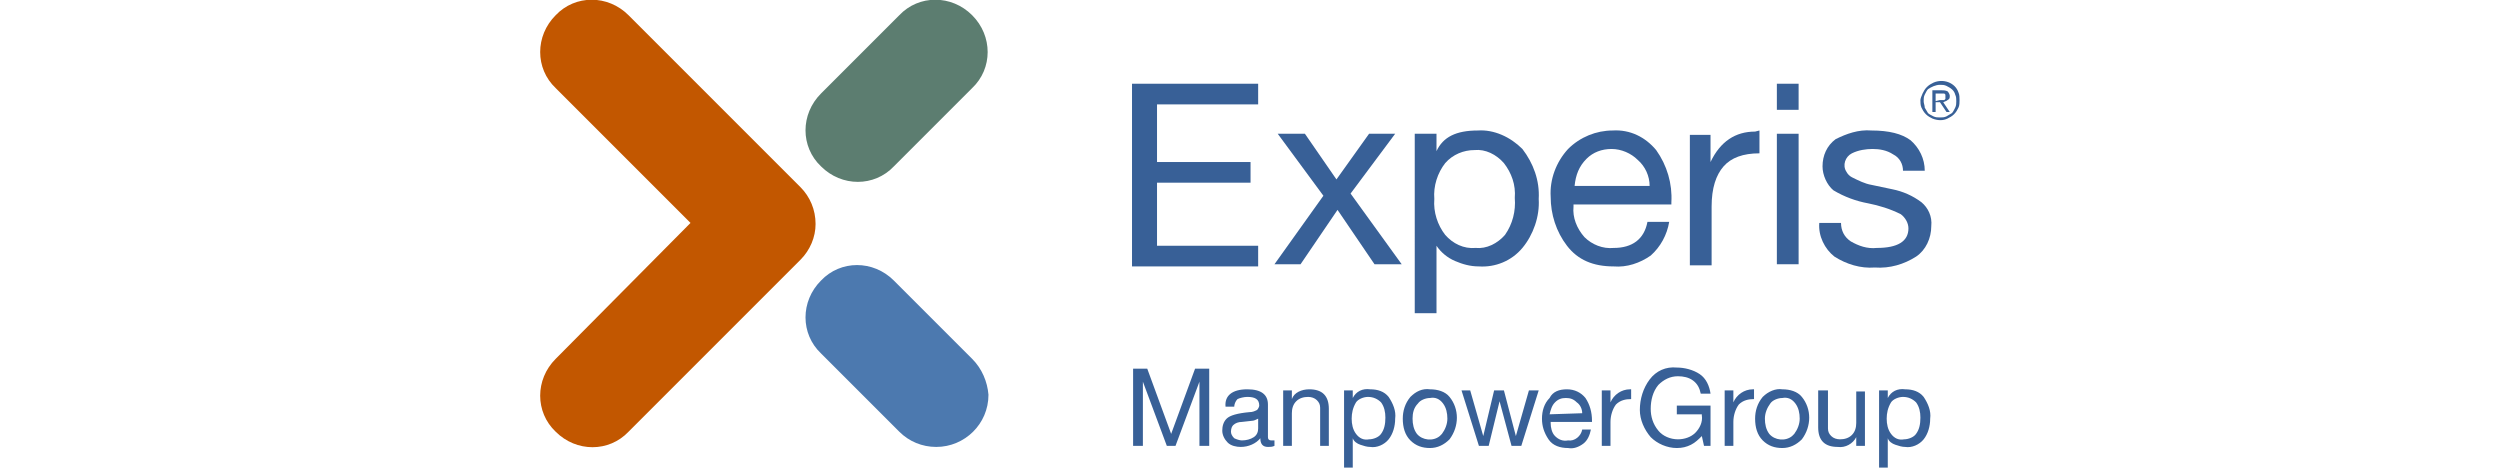 <?xml version="1.0" encoding="utf-8"?>
<!-- Generator: Adobe Illustrator 24.0.0, SVG Export Plug-In . SVG Version: 6.00 Build 0)  -->
<svg version="1.1" id="Layer_1" xmlns="http://www.w3.org/2000/svg" xmlns:xlink="http://www.w3.org/1999/xlink" x="0px" y="0px"
	 viewBox="0 0 229.9 43" style="enable-background:new 0 0 229.9 43;" xml:space="preserve">
<style type="text/css">
	.st0{fill:#5C7D70;}
	.st1{fill:#4C79AF;}
	.st2{fill:#C25700;}
	.st3{fill:#386097;}
</style>
<g>
	<path class="st0" d="M89.4,1.4c-1.9-1.9-4.9-1.9-6.7,0l-7.2,7.2c-1.9,1.9-1.9,4.9,0,6.7c1.9,1.9,4.9,1.9,6.7,0l7.2-7.2
		C91.3,6.3,91.3,3.3,89.4,1.4z"/>
	<path class="st1" d="M89.4,33l-7.2-7.2c-1.9-1.9-4.9-1.9-6.7,0c-1.9,1.9-1.9,4.9,0,6.7l0,0l7.2,7.2c0.9,0.9,2.1,1.4,3.4,1.4l0,0
		c2.6,0,4.8-2.1,4.8-4.8C90.8,35.1,90.3,33.9,89.4,33z"/>
	<path class="st2" d="M75,20.6L75,20.6L75,20.6c0-1.3-0.5-2.5-1.4-3.4L57.8,1.4c-1.9-1.9-4.9-1.9-6.7,0c-1.9,1.9-1.9,4.9,0,6.7
		c0,0,0,0,0,0l12.4,12.4L51.1,33c-1.9,1.9-1.9,4.9,0,6.7c1.9,1.9,4.9,1.9,6.7,0l15.8-15.8C74.5,23,75,21.8,75,20.6
		C75,20.6,75,20.6,75,20.6L75,20.6z"/>
	<path class="st3" d="M105.5,33.9l2.2,6l2.2-6h1.3V41h-0.9v-5.9h0l-2.2,5.9h-0.8l-2.2-5.9h0V41h-0.9v-7.1H105.5z"/>
	<path class="st3" d="M114.7,35.8c1.3,0,1.9,0.5,1.9,1.4v3c0,0.2,0.1,0.3,0.3,0.3c0.1,0,0.2,0,0.3,0V41c-0.2,0.1-0.4,0.1-0.6,0.1
		c-0.5,0-0.7-0.3-0.7-0.8c-0.4,0.5-1.1,0.8-1.8,0.8c-0.4,0-0.9-0.1-1.2-0.4c-0.3-0.3-0.5-0.7-0.5-1.1c0-0.4,0.1-0.8,0.4-1.1
		c0.3-0.3,1-0.5,2.1-0.6c0.3,0,0.5-0.1,0.7-0.2c0.1-0.1,0.2-0.3,0.2-0.4c0-0.6-0.4-0.8-1.1-0.8c-0.3,0-0.7,0.1-0.9,0.2
		c-0.2,0.2-0.3,0.5-0.3,0.7h-0.8C112.6,36.4,113.3,35.8,114.7,35.8z M113.2,39.7c0,0.2,0.1,0.4,0.3,0.6c0.2,0.1,0.5,0.2,0.7,0.2
		c0.4,0,0.8-0.1,1.1-0.3c0.3-0.2,0.4-0.5,0.4-0.8v-0.9c-0.2,0.1-0.4,0.2-0.6,0.2l-0.9,0.1c-0.3,0-0.6,0.1-0.8,0.3
		C113.3,39.2,113.2,39.4,113.2,39.7z"/>
	<path class="st3" d="M120.4,35.8c1.2,0,1.8,0.6,1.8,1.8V41h-0.8v-3.5c0-0.3-0.1-0.5-0.3-0.7c-0.2-0.2-0.5-0.3-0.8-0.3
		c-0.4,0-0.8,0.1-1.1,0.4c-0.3,0.3-0.4,0.7-0.4,1.1V41h-0.8v-5.1h0.8v0.8h0C119,36.1,119.7,35.8,120.4,35.8z"/>
	<path class="st3" d="M126,35.8c0.7,0,1.3,0.2,1.7,0.7c0.4,0.6,0.7,1.3,0.6,2c0,0.7-0.2,1.4-0.6,1.9c-0.4,0.5-1.1,0.8-1.7,0.7
		c-0.3,0-0.6-0.1-0.9-0.2c-0.3-0.1-0.6-0.3-0.7-0.6h0V43h-0.8v-7.1h0.8v0.7h0C124.7,36,125.3,35.7,126,35.8z M124.3,38.5
		c0,0.5,0.1,1,0.4,1.4c0.3,0.4,0.7,0.6,1.2,0.5c0.4,0,0.9-0.2,1.1-0.5c0.3-0.4,0.4-0.9,0.4-1.5c0-0.5-0.1-1-0.4-1.4
		c-0.3-0.3-0.7-0.5-1.2-0.5c-0.4,0-0.9,0.2-1.1,0.5C124.4,37.5,124.3,38,124.3,38.5z"/>
	<path class="st3" d="M131.5,35.8c0.7,0,1.4,0.2,1.8,0.7c0.9,1.1,0.9,2.7,0,3.9c-0.5,0.5-1.1,0.8-1.8,0.8c-0.7,0-1.3-0.2-1.8-0.7
		c-0.5-0.5-0.7-1.2-0.7-2c0-0.7,0.2-1.4,0.7-2C130.2,36,130.8,35.7,131.5,35.8z M129.9,38.5c0,0.5,0.1,1,0.4,1.4
		c0.5,0.6,1.5,0.7,2.1,0.2c0.1-0.1,0.1-0.1,0.2-0.2c0.3-0.4,0.5-0.9,0.5-1.4c0-0.5-0.1-1-0.4-1.4c-0.3-0.4-0.7-0.6-1.2-0.5
		c-0.4,0-0.9,0.2-1.1,0.5C130,37.5,129.9,38,129.9,38.5L129.9,38.5z"/>
	<path class="st3" d="M135.2,35.9l1.2,4.2h0l1-4.2h0.9l1.1,4.2h0l1.2-4.2h0.9l-1.6,5.1l0,0h-0.9l-1.1-4.1h0l-1,4.1h-0.9l-1.6-5.1
		H135.2z"/>
	<path class="st3" d="M144.1,35.8c0.7,0,1.3,0.3,1.7,0.8c0.4,0.6,0.6,1.3,0.6,2.1v0.1h-3.8v0.1c0,0.4,0.1,0.9,0.4,1.2
		c0.3,0.3,0.7,0.5,1.2,0.4c0.6,0.1,1.2-0.4,1.3-1h0.8c-0.1,0.5-0.3,1-0.7,1.3c-0.4,0.3-0.9,0.5-1.4,0.4c-0.7,0-1.4-0.2-1.8-0.8
		c-0.4-0.6-0.6-1.2-0.6-1.9c0-0.7,0.2-1.4,0.7-1.9C142.8,36,143.4,35.8,144.1,35.8z M145.5,38c0-0.4-0.2-0.8-0.5-1
		c-0.3-0.3-0.6-0.4-1-0.4c-0.4,0-0.7,0.1-1,0.4c-0.3,0.3-0.4,0.7-0.5,1.1L145.5,38z"/>
	<path class="st3" d="M150,35.8v0.9c-0.5,0-1,0.1-1.4,0.5c-0.3,0.4-0.5,1-0.5,1.6V41h-0.8v-5.1h0.8V37h0c0.3-0.7,1-1.2,1.8-1.2
		L150,35.8z"/>
	<path class="st3" d="M154.2,33.8c0.7,0,1.5,0.2,2.1,0.6c0.6,0.4,0.9,1.1,1,1.8h-0.9c-0.1-0.5-0.3-0.9-0.7-1.2
		c-0.4-0.3-0.9-0.4-1.4-0.4c-0.7,0-1.3,0.3-1.8,0.8c-0.5,0.6-0.7,1.4-0.7,2.2c0,0.7,0.2,1.4,0.7,2c0.4,0.5,1.1,0.8,1.8,0.8
		c0.6,0,1.2-0.2,1.6-0.6c0.4-0.4,0.7-1,0.6-1.6v-0.1h-2.3v-0.8h3.1V41h-0.6l-0.2-0.9c-0.3,0.3-0.6,0.6-1,0.8
		c-0.4,0.2-0.8,0.3-1.3,0.3c-0.9,0-1.8-0.4-2.4-1c-0.6-0.7-1-1.6-1-2.5c0-1,0.3-2,0.9-2.8C152.3,34.1,153.2,33.7,154.2,33.8z"/>
	<path class="st3" d="M161.3,35.8v0.9c-0.5,0-1,0.1-1.4,0.5c-0.3,0.4-0.5,1-0.5,1.6V41h-0.8v-5.1h0.8V37h0c0.3-0.7,1-1.2,1.8-1.2
		L161.3,35.8z"/>
	<path class="st3" d="M163.9,35.8c0.7,0,1.4,0.2,1.8,0.7c0.9,1.1,0.9,2.7,0,3.9c-0.5,0.5-1.1,0.8-1.8,0.8c-0.7,0-1.3-0.2-1.8-0.7
		c-0.5-0.5-0.7-1.2-0.7-2c0-0.7,0.2-1.4,0.7-2C162.6,36,163.3,35.7,163.9,35.8z M162.3,38.5c0,0.5,0.1,1,0.4,1.4
		c0.5,0.6,1.5,0.7,2.1,0.2c0.1-0.1,0.1-0.1,0.2-0.2c0.3-0.4,0.5-0.9,0.5-1.4c0-0.5-0.1-1-0.4-1.4c-0.3-0.4-0.7-0.6-1.2-0.5
		c-0.4,0-0.9,0.2-1.1,0.5C162.5,37.5,162.3,38,162.3,38.5L162.3,38.5z"/>
	<path class="st3" d="M168.1,35.9v3.5c0,0.3,0.1,0.5,0.3,0.7c0.2,0.2,0.5,0.3,0.8,0.3c0.4,0,0.8-0.1,1.1-0.4
		c0.3-0.3,0.4-0.7,0.4-1.1v-2.9h0.8V41h-0.8v-0.8h0c-0.3,0.6-1,1-1.7,0.9c-1.2,0-1.8-0.6-1.8-1.8v-3.4H168.1z"/>
	<path class="st3" d="M175.2,35.8c0.7,0,1.3,0.2,1.7,0.7c0.4,0.6,0.7,1.3,0.6,2c0,0.7-0.2,1.4-0.6,1.9c-0.4,0.5-1.1,0.8-1.7,0.7
		c-0.3,0-0.6-0.1-0.9-0.2c-0.3-0.1-0.6-0.3-0.7-0.6h0V43h-0.8v-7.1h0.8v0.7h0C173.9,36,174.5,35.7,175.2,35.8z M173.5,38.5
		c0,0.5,0.1,1,0.4,1.4c0.3,0.4,0.7,0.6,1.2,0.5c0.4,0,0.9-0.2,1.1-0.5c0.3-0.4,0.4-0.9,0.4-1.5c0-0.5-0.1-1-0.4-1.4
		c-0.3-0.3-0.7-0.5-1.2-0.5c-0.4,0-0.9,0.2-1.1,0.5C173.6,37.5,173.5,38,173.5,38.5z"/>
	<path class="st3" d="M115.7,7.7v1.9h-9.3v5.3h8.6v1.9h-8.6v5.8h9.3v1.9h-11.6V7.7H115.7z"/>
	<path class="st3" d="M120,12.3l2.9,4.2h0l3-4.2h2.4l-4.1,5.5l4.7,6.5h-2.5l-3.4-5l-3.4,5h-2.4l4.5-6.3l-4.2-5.7L120,12.3z"/>
	<path class="st3" d="M135.9,12c1.5-0.1,3,0.6,4.1,1.7c1,1.3,1.6,2.9,1.5,4.6c0.1,1.6-0.5,3.3-1.5,4.5c-1,1.2-2.5,1.8-4,1.7
		c-0.8,0-1.5-0.2-2.2-0.5c-0.7-0.3-1.3-0.8-1.7-1.4h0v6.2h-2V12.3h2v1.6h0C132.7,12.6,133.9,12,135.9,12z M131.9,18.3
		c-0.1,1.2,0.3,2.4,1,3.3c0.7,0.8,1.7,1.3,2.8,1.2c1,0.1,2-0.4,2.7-1.2c0.7-1,1-2.2,0.9-3.4c0.1-1.2-0.3-2.3-1-3.2
		c-0.7-0.8-1.7-1.3-2.7-1.2c-1,0-2,0.4-2.7,1.2C132.2,15.9,131.8,17.1,131.9,18.3L131.9,18.3z"/>
	<path class="st3" d="M148.3,12c1.6-0.1,3,0.6,4,1.8c1,1.4,1.5,3.1,1.4,4.8v0.2h-9V19c-0.1,1,0.3,2,1,2.8c0.7,0.7,1.7,1.1,2.7,1
		c1.7,0,2.8-0.8,3.1-2.4h2c-0.2,1.2-0.8,2.3-1.7,3.1c-1,0.7-2.2,1.1-3.4,1c-1.9,0-3.3-0.6-4.3-1.9c-1-1.3-1.5-2.9-1.5-4.5
		c-0.1-1.6,0.5-3.2,1.6-4.4C145.3,12.6,146.8,12,148.3,12z M151.7,17.1c0-0.9-0.4-1.8-1.1-2.4c-0.6-0.6-1.5-1-2.4-1
		c-0.9,0-1.7,0.3-2.3,0.9c-0.7,0.7-1,1.5-1.1,2.5H151.7z"/>
	<path class="st3" d="M161.8,12v2.1c-1.5,0-2.6,0.4-3.3,1.2c-0.7,0.8-1.1,2-1.1,3.7v5.4h-2v-12h1.9v2.5h0c0.9-1.9,2.3-2.8,4.1-2.8
		L161.8,12z"/>
	<path class="st3" d="M165.4,7.7v2.4h-2V7.7H165.4z M165.4,12.3v12h-2v-12H165.4z"/>
	<path class="st3" d="M172.1,12c1.6,0,2.8,0.3,3.6,0.9c0.8,0.7,1.3,1.7,1.3,2.8h-2v0c0-0.6-0.3-1.2-0.9-1.5
		c-0.6-0.4-1.3-0.5-1.9-0.5c-0.6,0-1.3,0.1-1.9,0.4c-0.6,0.3-0.9,1.1-0.5,1.7c0.1,0.2,0.3,0.4,0.5,0.5c0.6,0.3,1.2,0.6,1.8,0.7
		l1.9,0.4c1,0.2,1.9,0.6,2.7,1.2c0.6,0.5,1,1.3,0.9,2.2c0,1.1-0.5,2.2-1.4,2.8c-1.1,0.7-2.4,1.1-3.8,1c-1.3,0.1-2.6-0.3-3.7-1
		c-0.9-0.7-1.5-1.9-1.4-3.1h2c0,0.7,0.3,1.3,0.9,1.7c0.7,0.4,1.5,0.7,2.4,0.6c1.9,0,2.9-0.6,2.9-1.8c0-0.5-0.3-1-0.7-1.3
		c-1-0.5-2-0.8-3-1c-1.1-0.2-2.2-0.6-3.2-1.2c-0.6-0.5-1-1.4-1-2.2c0-1,0.4-1.9,1.2-2.5C169.8,12.3,170.9,11.9,172.1,12z"/>
	<path class="st3" d="M176.8,8.6c0.1-0.2,0.2-0.4,0.4-0.6c0.2-0.2,0.4-0.3,0.6-0.4c0.9-0.4,2,0,2.3,0.9c0.1,0.2,0.1,0.5,0.1,0.7
		c0,0.2,0,0.5-0.1,0.7c-0.1,0.2-0.2,0.4-0.4,0.6c-0.2,0.2-0.4,0.3-0.6,0.4c-0.4,0.2-0.9,0.2-1.4,0c-0.2-0.1-0.4-0.2-0.6-0.4
		c-0.2-0.2-0.3-0.4-0.4-0.6c-0.1-0.2-0.1-0.5-0.1-0.7C176.6,9.1,176.7,8.8,176.8,8.6z M177,9.9c0.1,0.2,0.2,0.3,0.3,0.5
		c0.1,0.1,0.3,0.2,0.5,0.3c0.2,0.1,0.4,0.1,0.6,0.1c0.2,0,0.4,0,0.6-0.1c0.2-0.1,0.3-0.2,0.5-0.3c0.1-0.1,0.2-0.3,0.3-0.5
		c0.1-0.2,0.1-0.4,0.1-0.6c0-0.2,0-0.4-0.1-0.6c-0.1-0.4-0.4-0.6-0.8-0.8c-0.2-0.1-0.4-0.1-0.6-0.1c-0.4,0-0.8,0.2-1.1,0.4
		c-0.1,0.1-0.2,0.3-0.3,0.5c-0.1,0.2-0.1,0.4-0.1,0.6C176.9,9.5,177,9.7,177,9.9z M178.5,8.3c0.2,0,0.4,0,0.6,0.1
		c0.1,0.1,0.2,0.3,0.2,0.4c0,0.2,0,0.3-0.2,0.4c-0.1,0.1-0.2,0.1-0.4,0.2l0.6,0.9H179l-0.6-0.9H178v0.9h-0.3V8.3L178.5,8.3z
		 M178.4,9.2c0.1,0,0.1,0,0.2,0c0.1,0,0.1,0,0.2,0c0,0,0.1-0.1,0.1-0.1c0-0.1,0-0.1,0-0.2c0-0.1,0-0.1,0-0.2c0,0-0.1-0.1-0.1-0.1
		c0,0-0.1,0-0.1,0c-0.1,0-0.1,0-0.2,0H178v0.7L178.4,9.2z"/>
</g>
</svg>
